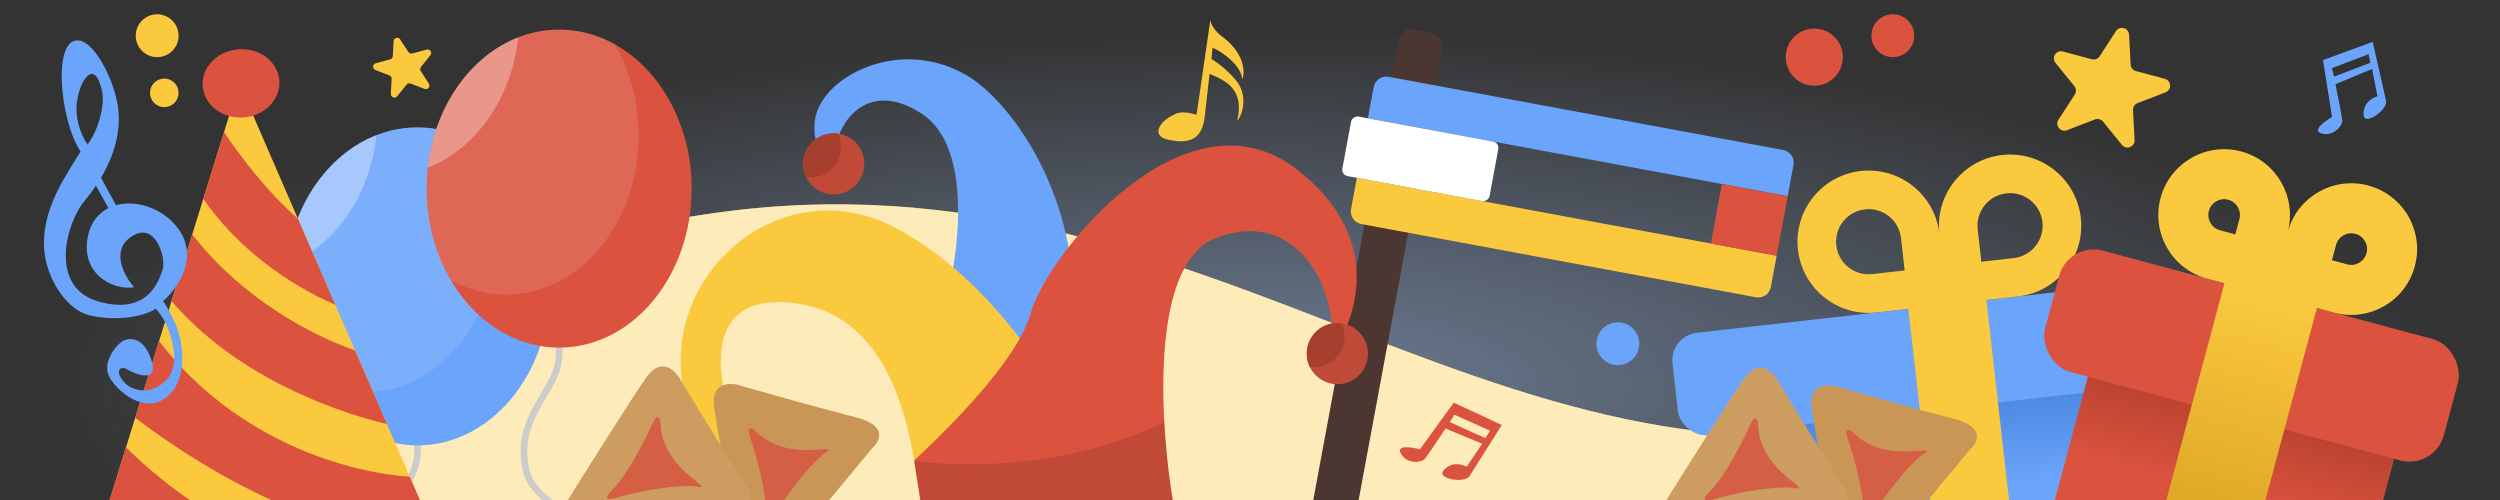 <svg width="350" height="70" viewBox="0 0 350 70" fill="none" xmlns="http://www.w3.org/2000/svg">
<rect x="0" y="0" width="350" height="70" fill="#333333" stroke="none"/>
<g clip-path="url(#clip0_216_9221)">
<rect x="6" y="4" width="338" height="100" fill="url(#paint0_radial_216_9221)"/>
<path d="M330.275 82.5H13.5C13.5 44 65.126 35.087 98.805 30C171.638 19 212.031 77.529 279.392 56.5C340.252 37.5 336.095 71.5 330.275 82.5Z" fill="#FAC93D"/>
<path d="M330.275 82.5H13.5C13.5 44 65.126 35.087 98.805 30C171.638 19 212.031 77.529 279.392 56.5C340.252 37.5 336.095 71.5 330.275 82.5Z" fill="white" fill-opacity="0.64"/>
<path d="M58.445 63.28L57.981 63.28V63.28H58.445ZM53.807 79.511L54.26 79.412L53.807 79.511ZM60.785 95.603C60.708 95.847 60.843 96.107 61.087 96.185C61.331 96.263 61.592 96.128 61.669 95.884L60.785 95.603ZM57.981 60.497L57.981 63.28L58.908 63.28L58.908 60.497L57.981 60.497ZM57.981 63.28C57.981 64.456 57.617 65.549 57.065 66.67C56.503 67.813 55.792 68.903 55.084 70.167C53.688 72.659 52.469 75.564 53.354 79.61L54.26 79.412C53.446 75.686 54.546 73.026 55.893 70.62C56.557 69.435 57.324 68.244 57.897 67.08C58.481 65.894 58.908 64.654 58.908 63.28H57.981ZM53.354 79.61C53.681 81.107 54.572 82.244 55.603 83.25C56.118 83.753 56.68 84.234 57.233 84.71C57.791 85.19 58.341 85.668 58.856 86.179C59.882 87.2 60.74 88.331 61.16 89.799C61.579 91.264 61.576 93.116 60.785 95.603L61.669 95.884C62.501 93.268 62.532 91.225 62.051 89.543C61.571 87.865 60.595 86.6 59.51 85.522C58.968 84.984 58.394 84.486 57.839 84.007C57.279 83.525 56.741 83.065 56.251 82.586C55.272 81.631 54.531 80.649 54.26 79.412L53.354 79.61Z" fill="#CCCCCC"/>
<ellipse cx="58.445" cy="40.092" rx="18.55" ry="22.261" fill="#6AA4FB"/>
<path fill-rule="evenodd" clip-rule="evenodd" d="M51.024 54.932C61.27 54.932 69.575 44.965 69.575 32.671C69.575 27.903 68.326 23.485 66.198 19.863C63.839 18.558 61.213 17.831 58.445 17.831C48.199 17.831 39.894 27.797 39.894 40.092C39.894 44.86 41.143 49.278 43.27 52.9C45.63 54.204 48.256 54.932 51.024 54.932Z" fill="white" fill-opacity="0.12"/>
<path fill-rule="evenodd" clip-rule="evenodd" d="M52.719 18.911C51.776 27.504 46.749 34.552 40.054 37.156C40.997 28.563 46.024 21.515 52.719 18.911Z" fill="white" fill-opacity="0.32"/>
<rect x="240.711" y="53.839" width="66.645" height="28.857" rx="3.859" transform="rotate(-6.458 240.711 53.839)" fill="url(#paint1_linear_216_9221)"/>
<rect x="233.717" y="47.025" width="77.638" height="14.428" rx="3.859" transform="rotate(-6.458 233.717 47.025)" fill="#6AA4FB"/>
<path fill-rule="evenodd" clip-rule="evenodd" d="M280.289 21.701C285.756 21.083 290.69 25.013 291.309 30.48C291.928 35.947 287.997 40.881 282.53 41.5L278.093 42.002L282.188 78.185L271.265 79.421L267.169 43.238L262.732 43.741C257.265 44.36 252.331 40.429 251.712 34.962C251.093 29.495 255.024 24.561 260.491 23.942C265.958 23.324 270.892 27.254 271.51 32.721C270.892 27.254 274.822 22.32 280.289 21.701ZM277.391 36.645L276.879 32.114C276.595 29.611 278.394 27.353 280.897 27.07C283.399 26.786 285.657 28.585 285.941 31.088C286.224 33.59 284.425 35.849 281.923 36.132L277.391 36.645ZM266.142 33.329L266.655 37.86L262.124 38.373C259.622 38.656 257.363 36.857 257.08 34.355C256.797 31.852 258.596 29.594 261.098 29.311C263.601 29.027 265.859 30.826 266.142 33.329Z" fill="#FAC93D"/>
<rect x="294.688" y="43.843" width="44.396" height="40.208" rx="5" transform="rotate(15 294.688 43.843)" fill="url(#paint2_linear_216_9221)"/>
<rect x="289.575" y="33.8" width="57.798" height="17.591" rx="5" transform="rotate(15 289.575 33.8)" fill="#DB533E"/>
<path fill-rule="evenodd" clip-rule="evenodd" d="M302.478 27.719C303.795 22.803 308.848 19.886 313.763 21.203C318.657 22.514 321.57 27.528 320.296 32.422C321.641 27.547 326.67 24.661 331.563 25.973C336.479 27.29 339.396 32.342 338.079 37.258C336.762 42.173 331.709 45.09 326.794 43.773L324.655 43.2L324.367 43.123L311.792 90.052L298.846 86.583L311.421 39.654L308.994 39.004C304.078 37.687 301.161 32.634 302.478 27.719ZM313.517 30.677L312.944 32.815L310.805 32.242C309.624 31.926 308.923 30.712 309.24 29.53C309.556 28.349 310.77 27.648 311.952 27.965C313.133 28.281 313.834 29.495 313.517 30.677ZM326.467 36.439L327.04 34.3C327.356 33.119 328.57 32.418 329.752 32.734C330.933 33.051 331.634 34.265 331.317 35.446C331.001 36.627 329.787 37.328 328.605 37.012L326.467 36.439Z" fill="url(#paint3_linear_216_9221)"/>
<path d="M32.72 14.14L12.706 78.502C34.104 89.453 54.313 81.946 61.742 76.823L34.509 14.013L32.72 14.14Z" fill="#FAC93D"/>
<path fill-rule="evenodd" clip-rule="evenodd" d="M53.625 80.912C44.857 79.711 30.324 75.077 17.639 62.638L14.954 71.273C19.468 75.289 26.128 80.326 32.866 84.05C40.92 84.518 48.117 82.973 53.625 80.912Z" fill="#DB533E"/>
<path fill-rule="evenodd" clip-rule="evenodd" d="M57.372 66.745C49.025 66.191 33.169 61.91 22.267 47.754L18.928 58.493C37.392 72.456 53.242 75.935 61.6 76.496L57.372 66.745Z" fill="#DB533E"/>
<path fill-rule="evenodd" clip-rule="evenodd" d="M49.713 49.078C38.327 44.931 30.735 37.804 26.914 32.812L24.013 42.142C32.65 52.231 45.745 57.352 54.176 59.372L49.713 49.078Z" fill="#DB533E"/>
<path fill-rule="evenodd" clip-rule="evenodd" d="M41.708 30.617C37.531 26.963 33.822 22.157 31.366 18.493L28.462 27.833C33.341 34.869 40.322 39.76 46.939 42.682L41.708 30.617Z" fill="#DB533E"/>
<ellipse cx="33.743" cy="11.67" rx="5.382" ry="4.784" transform="rotate(-4.056 33.743 11.67)" fill="#DB533E"/>
<path d="M78.282 49.593L77.818 49.593V49.593H78.282ZM73.644 65.825L74.098 65.726L73.644 65.825ZM80.623 81.916C80.545 82.16 80.68 82.421 80.924 82.499C81.168 82.576 81.429 82.441 81.507 82.197L80.623 81.916ZM77.818 46.811L77.818 49.593L78.746 49.593L78.746 46.811L77.818 46.811ZM77.818 49.593C77.818 50.77 77.454 51.863 76.902 52.984C76.34 54.127 75.629 55.217 74.921 56.481C73.525 58.973 72.307 61.877 73.192 65.924L74.098 65.726C73.283 62 74.383 59.339 75.731 56.934C76.394 55.749 77.162 54.558 77.735 53.393C78.318 52.207 78.746 50.968 78.746 49.593H77.818ZM73.192 65.924C73.519 67.42 74.409 68.558 75.441 69.564C75.956 70.066 76.518 70.547 77.071 71.023C77.628 71.504 78.179 71.981 78.693 72.493C79.72 73.513 80.577 74.645 80.997 76.112C81.416 77.577 81.414 79.43 80.623 81.916L81.507 82.197C82.339 79.582 82.37 77.538 81.889 75.857C81.408 74.178 80.432 72.914 79.347 71.835C78.806 71.297 78.231 70.799 77.676 70.321C77.117 69.839 76.579 69.378 76.088 68.9C75.109 67.944 74.368 66.962 74.098 65.726L73.192 65.924Z" fill="#CCCCCC"/>
<ellipse cx="78.282" cy="26.405" rx="18.55" ry="22.261" fill="#DB533E"/>
<path fill-rule="evenodd" clip-rule="evenodd" d="M70.862 41.245C81.107 41.245 89.412 31.279 89.412 18.985C89.412 14.217 88.163 9.799 86.036 6.176C83.677 4.872 81.05 4.144 78.282 4.144C68.037 4.144 59.731 14.111 59.731 26.405C59.731 31.173 60.981 35.591 63.108 39.214C65.467 40.518 68.094 41.245 70.862 41.245Z" fill="white" fill-opacity="0.12"/>
<path fill-rule="evenodd" clip-rule="evenodd" d="M72.557 5.225C71.614 13.817 66.586 20.866 59.891 23.47C60.834 14.877 65.862 7.829 72.557 5.225Z" fill="white" fill-opacity="0.32"/>
<path fill-rule="evenodd" clip-rule="evenodd" d="M198.79 62.904C197.683 62.62 195.457 62.231 196.104 63.471C196.912 65.022 198.986 64.782 199.423 64.301C199.773 63.917 201.534 61.273 202.371 59.999L207.503 62.117L205.341 65.349C204.358 64.825 202.995 64.748 202.065 65.895C201.136 67.043 205.057 67.708 205.734 66.66C206.276 65.821 208.973 61.535 210.254 59.497L203.529 56.374L198.79 62.904ZM202.983 59.104L207.94 61.331L208.617 60.305L203.616 58.056L202.983 59.104Z" fill="#DB533E"/>
<path fill-rule="evenodd" clip-rule="evenodd" d="M326.486 16.374C325.503 16.956 323.654 18.255 324.988 18.675C326.656 19.2 327.953 17.563 327.922 16.915C327.897 16.396 327.274 13.281 326.965 11.788L332.091 9.657L332.848 13.471C331.782 13.796 330.763 14.705 330.918 16.174C331.072 17.642 334.315 15.34 334.052 14.12C333.842 13.144 332.719 8.206 332.184 5.859L325.22 8.406L326.486 16.374ZM326.764 10.723L331.844 8.793L331.597 7.588L326.471 9.534L326.764 10.723Z" fill="#6AA4FB"/>
<path fill-rule="evenodd" clip-rule="evenodd" d="M21.277 50.708C22.077 53.508 19.277 52.541 17.777 51.708C17.756 51.696 17.733 51.683 17.71 51.67C17.464 51.528 17.143 51.342 16.777 51.708C16.277 52.208 17.277 53.708 18.277 54.208C19.277 54.708 21.277 55.208 23.277 53.208C25.057 51.428 24.277 48.208 23.777 46.708C23.132 44.773 22.277 43.708 21.777 43.208C21.277 43.708 17.777 45.208 12.777 44.208C9.345 43.522 6.777 39.208 6.277 35.708C5.522 30.425 8.423 25.788 10.492 22.48C10.773 22.031 11.038 21.606 11.277 21.208C8.277 16.708 7.277 4.708 11.277 5.708C13.026 6.145 15.284 9.733 16.277 13.708C17.326 17.903 15.931 21.854 14.142 24.876L16.243 28.728C18.624 28.069 21.578 28.784 23.777 30.708C28.55 35.083 25.15 40.15 22.817 42.173C22.932 42.231 23.316 42.785 24.277 44.708C25.777 47.708 26.277 52.708 23.777 55.208C20.529 58.456 16.277 54.708 15.277 52.708C14.277 50.708 16.277 48.208 17.277 47.708C18.277 47.208 20.277 47.208 21.277 50.708ZM15.181 29.135C13.74 29.859 12.642 31.201 12.277 33.208C11.277 38.708 16.277 40.708 18.777 40.208C17.444 38.708 15.477 35.208 18.277 33.208C21.777 30.708 23.277 36.208 22.777 37.708L22.746 37.802C22.215 39.405 20.637 44.168 13.777 42.208C6.777 40.208 9.277 31.208 11.777 28.208C12.305 27.575 12.876 26.831 13.436 25.995L15.181 29.135ZM10.777 14.208C10.377 17.008 11.777 19.708 12.277 20.208C13.777 18.208 14.724 14.72 14.277 12.708C13.277 8.208 11.234 11.013 10.777 14.208Z" fill="#6AA4FB"/>
<path d="M168.661 16.333C168.319 19.478 166.52 20.261 163.466 19.537C161.023 18.957 162.482 16.884 164.281 16.101C165.415 15.402 166.753 15.881 167.516 16.062L169.449 2.81C169.486 3.222 169.905 4.289 171.287 5.262C174.284 7.586 174.296 10.143 173.928 11.13C173.751 9.153 171.233 7.322 169.776 6.679C169.685 7.061 169.617 8.265 169.617 8.265C169.617 8.265 171.39 9.292 173.012 11.211C174.607 13.096 174.183 15.75 173.198 16.956C174.212 12.68 171.914 11.389 169.34 10.34C169.226 11.388 168.935 13.818 168.661 16.333Z" fill="#FAC93D"/>
<path d="M55.105 5.762C55.13 5.279 55.76 5.11 56.023 5.516L57.164 7.272C57.282 7.454 57.503 7.539 57.712 7.483L59.735 6.941C60.203 6.816 60.558 7.362 60.253 7.739L58.935 9.366C58.799 9.534 58.786 9.771 58.904 9.953L60.045 11.709C60.309 12.115 59.898 12.621 59.446 12.448L57.492 11.697C57.289 11.62 57.06 11.681 56.924 11.85L55.606 13.477C55.301 13.853 54.693 13.62 54.718 13.136L54.828 11.045C54.839 10.829 54.71 10.63 54.508 10.552L52.553 9.802C52.101 9.628 52.135 8.977 52.603 8.852L54.625 8.31C54.834 8.254 54.984 8.07 54.995 7.853L55.105 5.762Z" fill="#FAC93D"/>
<path d="M296.231 4.362C296.758 3.55 298.017 3.887 298.068 4.854L298.287 9.036C298.31 9.469 298.609 9.838 299.027 9.95L303.072 11.034C304.008 11.285 304.076 12.586 303.172 12.933L299.262 14.434C298.858 14.589 298.599 14.987 298.622 15.42L298.841 19.602C298.892 20.569 297.675 21.037 297.065 20.284L294.43 17.029C294.157 16.692 293.699 16.57 293.294 16.725L289.385 18.226C288.48 18.573 287.66 17.56 288.188 16.747L290.468 13.235C290.704 12.872 290.679 12.398 290.407 12.061L287.771 8.807C287.162 8.054 287.872 6.961 288.807 7.212L292.852 8.295C293.271 8.408 293.714 8.238 293.95 7.874L296.231 4.362Z" fill="#FAC93D"/>
<circle cx="265" cy="5" r="3" fill="#DB533E"/>
<circle cx="254" cy="8" r="4" fill="#DB533E"/>
<circle cx="226.5" cy="48.122" r="3" fill="#6AA4FB"/>
<circle cx="22" cy="5" r="3" fill="#FAC93D"/>
<circle cx="23" cy="13" r="2" fill="#FAC93D"/>
<rect x="196.14" y="3.814" width="6.245" height="77.618" rx="1.784" transform="rotate(10.512 196.14 3.814)" fill="#4C3632"/>
<path d="M249.662 21.004C250.631 21.184 251.271 22.115 251.091 23.084L250.277 27.47L191.505 16.565L192.319 12.179C192.499 11.21 193.43 10.57 194.399 10.75L249.662 21.004Z" fill="#6AA4FB"/>
<path d="M248.731 35.803L247.917 40.189C247.737 41.158 246.806 41.798 245.837 41.618L190.574 31.364C189.605 31.184 188.965 30.253 189.145 29.284L189.959 24.898L248.731 35.803Z" fill="#FAC93D"/>
<rect x="209.926" y="19.983" width="8.476" height="20.966" rx="0.892" transform="rotate(100.512 209.926 19.983)" fill="white"/>
<rect x="250.277" y="27.47" width="8.476" height="9.368" transform="rotate(100.512 250.277 27.47)" fill="#DB533E"/>
<path d="M129.101 15.958C136.176 20.631 134.279 35.356 132.446 42.134L136.858 56.6C141.539 57.316 150.776 55.159 150.278 40.807C149.754 25.736 141.218 14.075 135.489 10.636C125.94 4.905 114.839 10.823 114.087 16.848C113.573 20.968 115.939 22.573 117.186 22.86C115.934 19.447 120.256 10.117 129.101 15.958Z" fill="#6AA4FB"/>
<path d="M111.578 42.49C123.633 44.205 126.886 57.428 128.09 65.177C128.09 65.177 150.04 65.641 150.258 63.898C151.084 57.276 139.163 38.926 125.059 31.738C110.955 24.549 96.064 35.521 95.326 49.344C94.736 60.403 101.925 63.952 105.593 64.344C102.119 60.555 94.608 40.076 111.578 42.49Z" fill="#FAC93D"/>
<path d="M129.732 75.745L127.98 64.473C132.6 60.148 142.411 50.543 144.266 43.905C146.584 35.608 165.954 11.675 181.528 23.685C193.988 33.294 189.89 44.993 186.283 49.642C187.787 40.751 181.59 28.726 170.051 33.405C160.821 37.148 162.412 60.085 164.362 71.086C151.262 68.504 135.817 73.116 129.732 75.745Z" fill="#DB533E"/>
<path fill-rule="evenodd" clip-rule="evenodd" d="M127.98 64.473L129.732 75.745C135.817 73.116 151.262 68.504 164.362 71.086C163.79 67.856 163.248 63.598 163.002 59.099C149.104 65.783 133.88 65.471 127.98 64.473L127.98 64.473Z" fill="black" fill-opacity="0.12"/>
<ellipse cx="187.229" cy="49.507" rx="4.278" ry="4.278" transform="rotate(-8.832 187.229 49.507)" fill="#DB533E"/>
<ellipse cx="187.229" cy="49.507" rx="4.278" ry="4.278" transform="rotate(-8.832 187.229 49.507)" fill="black" fill-opacity="0.12"/>
<path fill-rule="evenodd" clip-rule="evenodd" d="M184.629 51.354C186.964 50.992 188.562 48.805 188.2 46.471C188.133 46.044 188.006 45.641 187.828 45.271C187.421 45.213 186.999 45.214 186.572 45.28C184.237 45.643 182.639 47.83 183.001 50.164C183.068 50.591 183.195 50.994 183.373 51.364C183.78 51.421 184.202 51.421 184.629 51.354Z" fill="#DB533E"/>
<path fill-rule="evenodd" clip-rule="evenodd" d="M184.629 51.354C186.964 50.992 188.562 48.805 188.2 46.471C188.133 46.044 188.006 45.641 187.828 45.271C187.421 45.213 186.999 45.214 186.572 45.28C184.237 45.643 182.639 47.83 183.001 50.164C183.068 50.591 183.195 50.994 183.373 51.364C183.78 51.421 184.202 51.421 184.629 51.354Z" fill="black" fill-opacity="0.24"/>
<ellipse cx="116.722" cy="22.944" rx="4.278" ry="4.278" transform="rotate(-8.832 116.722 22.944)" fill="#DB533E"/>
<ellipse cx="116.722" cy="22.944" rx="4.278" ry="4.278" transform="rotate(-8.832 116.722 22.944)" fill="black" fill-opacity="0.12"/>
<path fill-rule="evenodd" clip-rule="evenodd" d="M114.123 24.791C116.458 24.428 118.056 22.241 117.693 19.907C117.627 19.48 117.5 19.077 117.321 18.707C116.915 18.649 116.492 18.65 116.065 18.717C113.731 19.079 112.132 21.266 112.495 23.6C112.561 24.027 112.689 24.43 112.867 24.8C113.274 24.858 113.696 24.857 114.123 24.791Z" fill="#DB533E"/>
<path fill-rule="evenodd" clip-rule="evenodd" d="M114.123 24.791C116.458 24.428 118.056 22.241 117.693 19.907C117.627 19.48 117.5 19.077 117.321 18.707C116.915 18.649 116.492 18.65 116.065 18.717C113.731 19.079 112.132 21.266 112.495 23.6C112.561 24.027 112.689 24.43 112.867 24.8C113.274 24.858 113.696 24.857 114.123 24.791Z" fill="black" fill-opacity="0.24"/>
<ellipse cx="105.944" cy="65.023" rx="4.278" ry="4.278" transform="rotate(-8.832 105.944 65.023)" fill="#DB533E"/>
<ellipse cx="105.944" cy="65.023" rx="4.278" ry="4.278" transform="rotate(-8.832 105.944 65.023)" fill="black" fill-opacity="0.12"/>
<path fill-rule="evenodd" clip-rule="evenodd" d="M103.345 66.87C105.679 66.507 107.278 64.32 106.915 61.986C106.849 61.559 106.721 61.157 106.543 60.786C106.136 60.729 105.714 60.73 105.287 60.796C102.953 61.159 101.354 63.345 101.717 65.68C101.783 66.107 101.911 66.509 102.089 66.879C102.496 66.937 102.918 66.936 103.345 66.87Z" fill="#DB533E"/>
<path fill-rule="evenodd" clip-rule="evenodd" d="M103.345 66.87C105.679 66.507 107.278 64.32 106.915 61.986C106.849 61.559 106.721 61.157 106.543 60.786C106.136 60.729 105.714 60.73 105.287 60.796C102.953 61.159 101.354 63.345 101.717 65.68C101.783 66.107 101.911 66.509 102.089 66.879C102.496 66.937 102.918 66.936 103.345 66.87Z" fill="black" fill-opacity="0.24"/>
<path d="M122.12 62.727L109.011 78.54C105.987 83.33 104.429 80.976 104.027 79.2C102.894 73.37 100.5 60.772 99.986 57.024C99.471 53.277 102.457 53.51 104.015 54.096C107.443 55.074 115.41 57.311 119.851 58.435C124.292 59.56 123.214 61.765 122.12 62.727Z" fill="#FBBB6D"/>
<path d="M122.12 62.727L109.011 78.54C105.987 83.33 104.429 80.976 104.027 79.2C102.894 73.37 100.5 60.772 99.986 57.024C99.471 53.277 102.457 53.51 104.015 54.096C107.443 55.074 115.41 57.311 119.851 58.435C124.292 59.56 123.214 61.765 122.12 62.727Z" fill="black" fill-opacity="0.2"/>
<path d="M115.203 63.648C112.232 66.216 109.351 70.527 108.282 72.362C107.874 73.085 107.085 73.959 107.194 71.675C107.33 68.819 105.836 63.659 105.022 61.232C104.372 59.291 105.426 59.985 106.034 60.575C108.736 63.268 112.849 63.108 115.011 62.909C116.74 62.75 115.924 63.157 115.203 63.648Z" fill="#D55F44"/>
<path d="M275.796 62.925L262.687 78.738C259.664 83.528 258.105 81.174 257.704 79.398C256.571 73.568 254.176 60.97 253.662 57.222C253.148 53.474 256.134 53.708 257.691 54.294C261.119 55.272 269.086 57.508 273.527 58.633C277.968 59.758 276.89 61.963 275.796 62.925Z" fill="#FBBB6D"/>
<path d="M275.796 62.925L262.687 78.738C259.664 83.528 258.105 81.174 257.704 79.398C256.571 73.568 254.176 60.97 253.662 57.222C253.148 53.474 256.134 53.708 257.691 54.294C261.119 55.272 269.086 57.508 273.527 58.633C277.968 59.758 276.89 61.963 275.796 62.925Z" fill="black" fill-opacity="0.2"/>
<path d="M268.879 63.845C265.908 66.413 263.028 70.725 261.959 72.56C261.55 73.283 260.761 74.157 260.87 71.873C261.006 69.017 259.512 63.857 258.699 61.43C258.048 59.489 259.102 60.183 259.71 60.773C262.412 63.466 266.525 63.306 268.687 63.107C270.416 62.948 269.6 63.354 268.879 63.845Z" fill="#D55F44"/>
<path d="M102.812 72.097L82.445 74.757C76.97 76.208 77.431 73.422 78.345 71.849C81.484 66.806 88.306 55.948 90.48 52.852C92.655 49.757 94.683 51.961 95.425 53.45C97.271 56.5 101.584 63.562 104.072 67.409C106.559 71.256 104.269 72.137 102.812 72.097Z" fill="#FFC378"/>
<path d="M102.812 72.097L82.445 74.757C76.97 76.208 77.431 73.422 78.345 71.849C81.484 66.806 88.306 55.948 90.48 52.852C92.655 49.757 94.683 51.961 95.425 53.45C97.271 56.5 101.584 63.562 104.072 67.409C106.559 71.256 104.269 72.137 102.812 72.097Z" fill="black" fill-opacity="0.2"/>
<path d="M97.119 68.063C93.195 67.922 88.15 69.119 86.118 69.736C85.326 69.987 84.153 70.091 85.788 68.491C87.832 66.492 90.25 61.695 91.306 59.364C92.15 57.499 92.45 58.725 92.494 59.571C92.64 63.383 95.762 66.065 97.481 67.391C98.856 68.452 97.982 68.194 97.119 68.063Z" fill="#D55F44"/>
<path d="M256.489 72.295L236.121 74.955C230.646 76.406 231.107 73.62 232.022 72.046C235.161 67.004 241.982 56.145 244.157 53.05C246.331 49.955 248.359 52.159 249.102 53.648C250.947 56.698 255.261 63.76 257.748 67.607C260.236 71.454 257.945 72.335 256.489 72.295Z" fill="#FFC378"/>
<path d="M256.489 72.295L236.121 74.955C230.646 76.406 231.107 73.62 232.022 72.046C235.161 67.004 241.982 56.145 244.157 53.05C246.331 49.955 248.359 52.159 249.102 53.648C250.947 56.698 255.261 63.76 257.748 67.607C260.236 71.454 257.945 72.335 256.489 72.295Z" fill="black" fill-opacity="0.2"/>
<path d="M250.795 68.261C246.871 68.12 241.826 69.317 239.794 69.933C239.003 70.185 237.829 70.288 239.464 68.689C241.508 66.69 243.926 61.893 244.982 59.562C245.827 57.697 246.126 58.923 246.17 59.769C246.317 63.581 249.438 66.263 251.157 67.589C252.532 68.65 251.658 68.392 250.795 68.261Z" fill="#D55F44"/>
</g>
<defs>
<radialGradient id="paint0_radial_216_9221" cx="0" cy="0" r="1" gradientUnits="userSpaceOnUse" gradientTransform="translate(175 54) rotate(90) scale(50 169)">
<stop stop-color="#ACCDFF" stop-opacity="0.48"/>
<stop offset="1" stop-color="#ACCDFF" stop-opacity="0"/>
</radialGradient>
<linearGradient id="paint1_linear_216_9221" x1="274.034" y1="53.839" x2="274.034" y2="82.696" gradientUnits="userSpaceOnUse">
<stop stop-color="#3F7AD4"/>
<stop offset="0.641" stop-color="#6AA4FB"/>
</linearGradient>
<linearGradient id="paint2_linear_216_9221" x1="316.886" y1="43.843" x2="316.886" y2="84.05" gradientUnits="userSpaceOnUse">
<stop stop-color="#A23726"/>
<stop offset="0.505" stop-color="#DB533E"/>
</linearGradient>
<linearGradient id="paint3_linear_216_9221" x1="324.5" y1="43.5" x2="314.5" y2="80.5" gradientUnits="userSpaceOnUse">
<stop stop-color="#FAC93D"/>
<stop offset="1" stop-color="#D8A021"/>
</linearGradient>
<clipPath id="clip0_216_9221">
<rect width="350" height="70" fill="white"/>
</clipPath>
</defs>
</svg>
